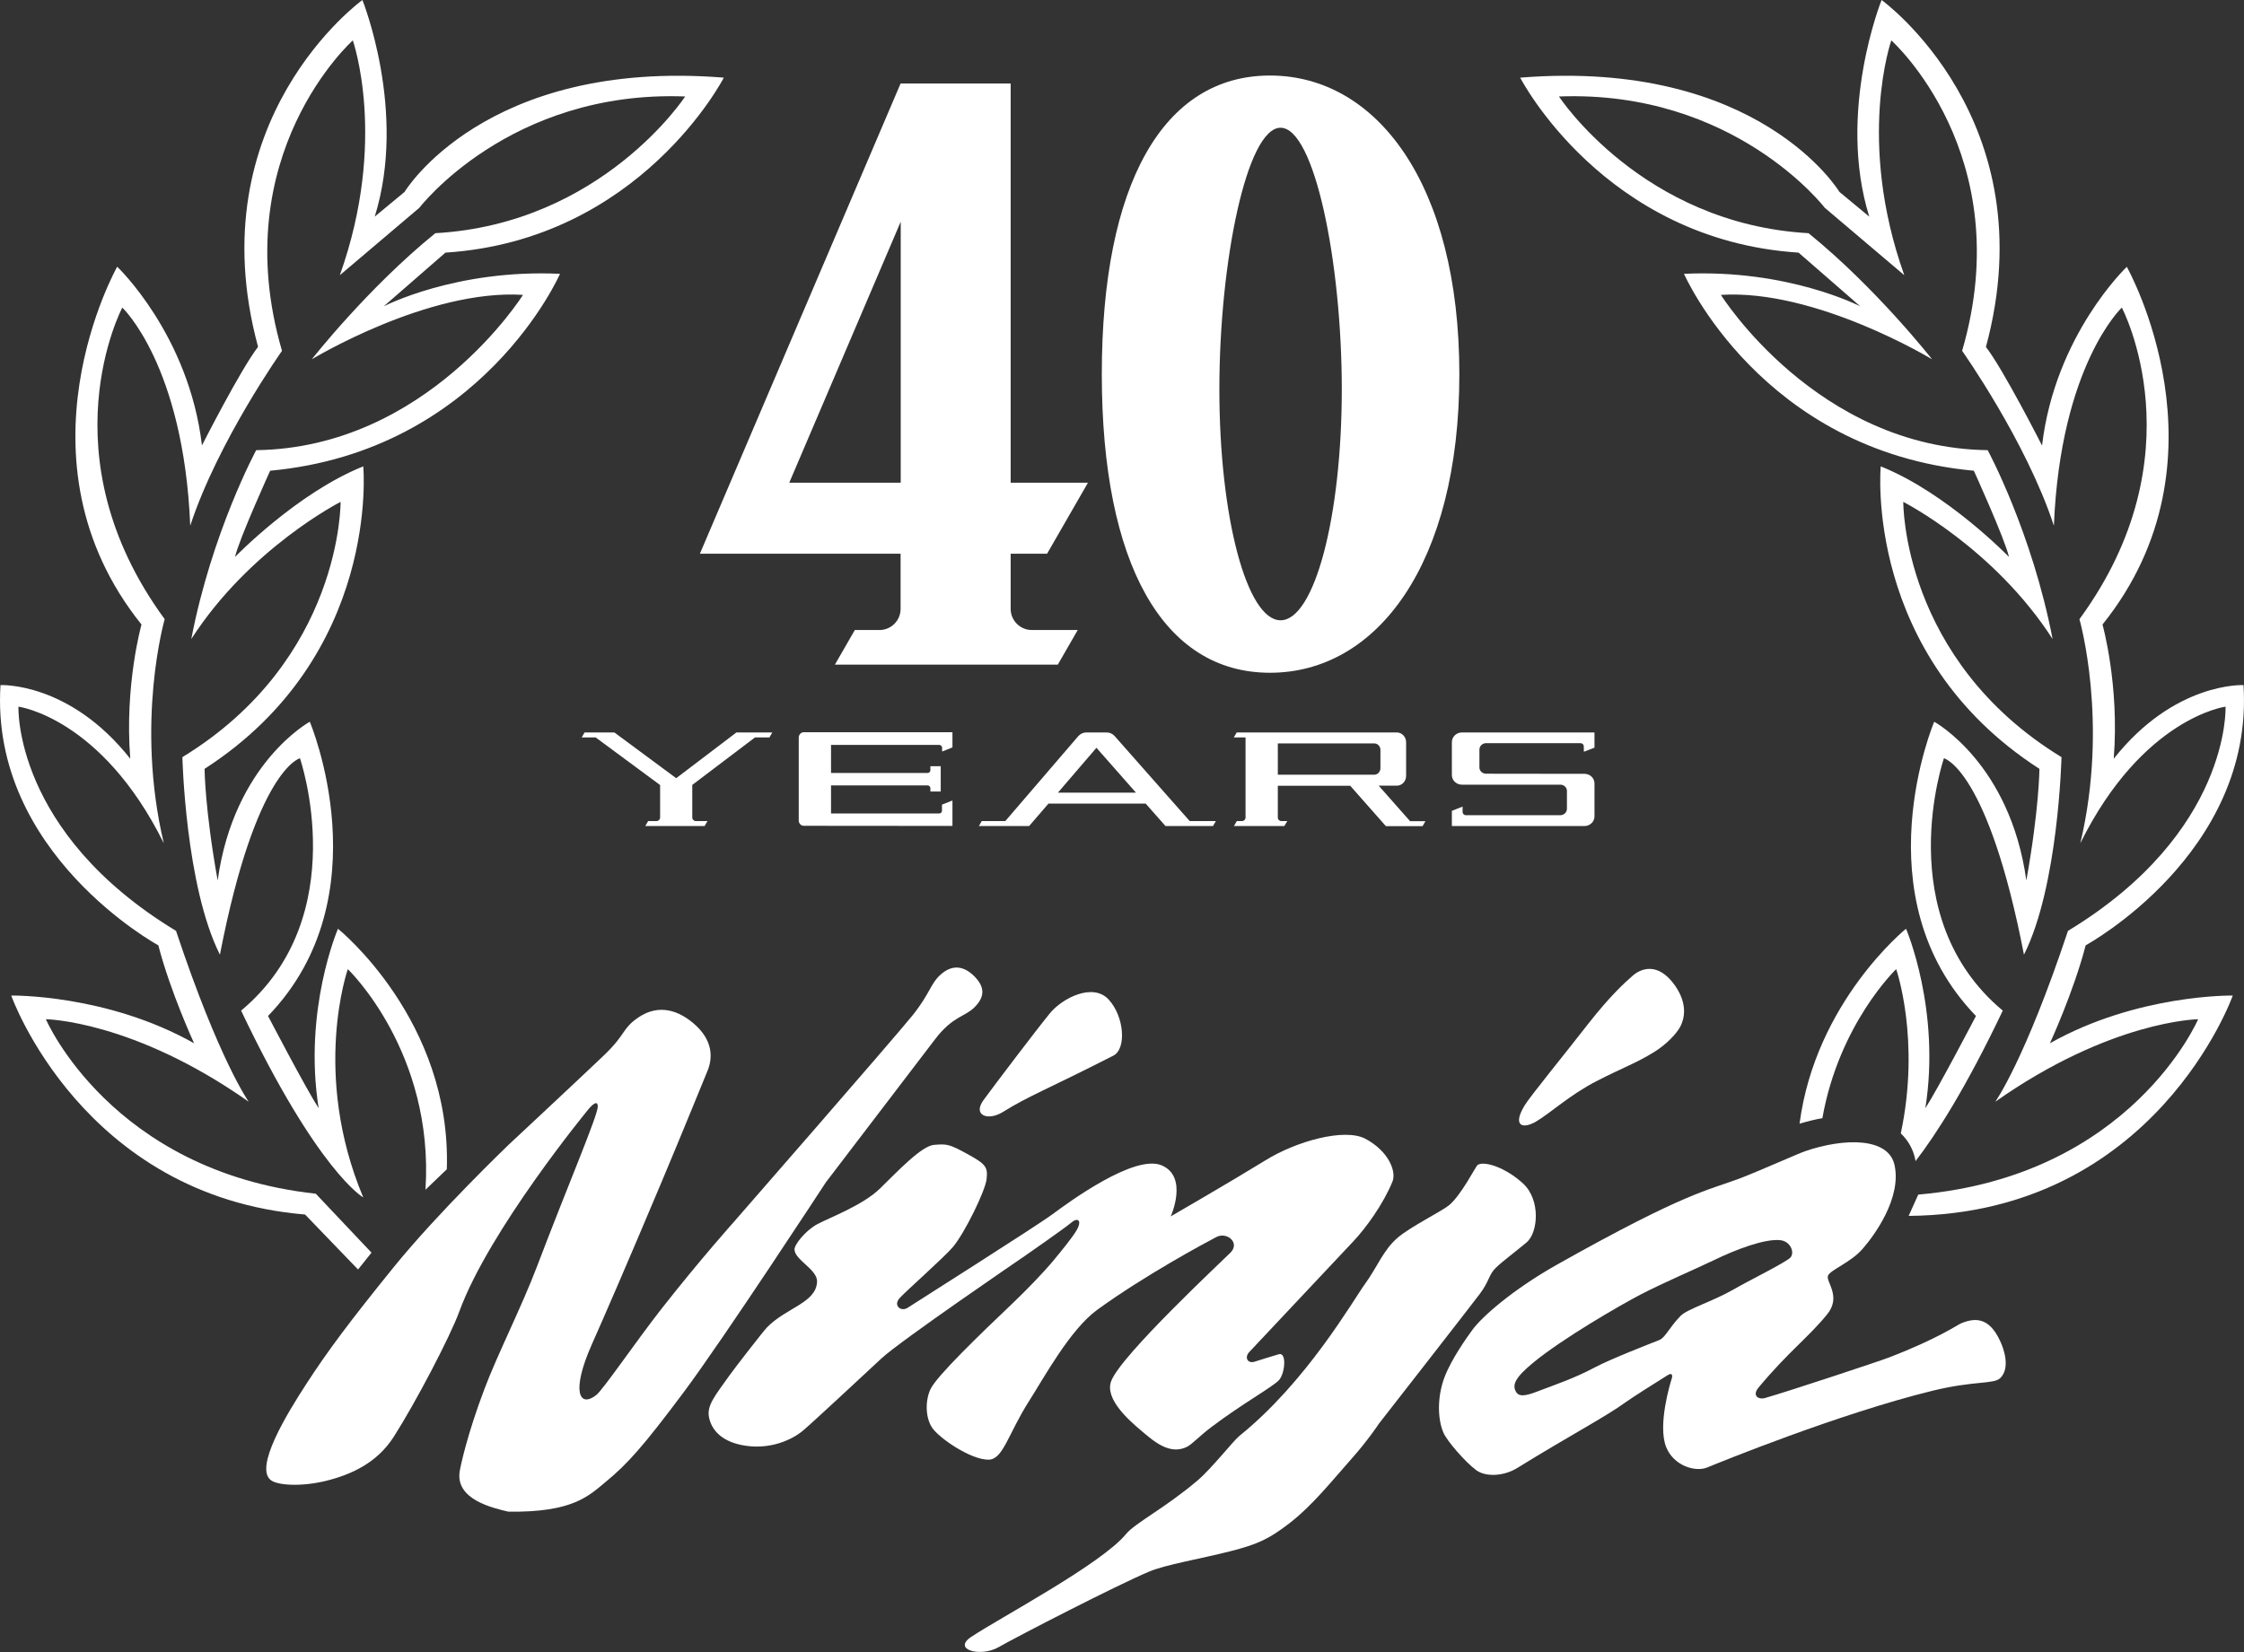 <?xml version="1.0" encoding="utf-8"?>
<!-- Generator: Adobe Illustrator 26.0.1, SVG Export Plug-In . SVG Version: 6.00 Build 0)  -->
<svg version="1.1" id="レイヤー_1" xmlns="http://www.w3.org/2000/svg" xmlns:xlink="http://www.w3.org/1999/xlink" x="0px"
	 y="0px" width="180px" height="132.55px" viewBox="0 0 180 132.55" style="enable-background:new 0 0 180 132.55;"
	 xml:space="preserve">
<rect x="0" y="0" width="180" height="132.55" fill="#333333" stroke="none"/>
<g>
	<path style="fill:#FFFFFF;" d="M29.07,0L29.07,0c0,0,0.01,0.03,0.02,0.04L29.07,0z"/>
	<path style="fill:#FFFFFF;" d="M81.07,48.86v-4.43h2.92l3.28-5.7l-6.2,0V6.7h-8.83l-16.1,37.73h16.1v4.43
		c0,0.93-0.76,1.69-1.69,1.69h-1.98l-1.6,2.78h17.88l1.6-2.78l-3.69,0C81.83,50.55,81.07,49.79,81.07,48.86z M72.25,38.73h-8.94
		l8.94-20.94V38.73z"/>
	<path style="fill:#FFFFFF;" d="M101.87,6.06c-8.58,0-13.49,8.73-13.49,23.96c0,15.23,4.92,23.96,13.49,23.96
		c8.58,0,15.19-8.73,15.19-23.96C117.06,14.79,110.44,6.06,101.87,6.06z M102.72,49.77c-2.71,0-4.91-8.3-4.91-18.53
		s2.2-20.99,4.91-20.99s4.91,10.75,4.91,20.99S105.43,49.77,102.72,49.77z"/>
	<g>
		<path style="fill:#FFFFFF;" d="M59.07,58.77l-4.83,3.67l-4.96-3.67h-2.39l-0.23,0.4h1.12l5.17,3.82v2.6
			c0,0.16-0.13,0.29-0.29,0.29h-0.67l-0.23,0.4l4.76,0l0.23-0.4l-0.93,0c-0.16,0-0.29-0.13-0.29-0.29v-2.61l5.03-3.81h1.16l0.23-0.4
			v0H59.07z"/>
		<path style="fill:#FFFFFF;" d="M113.1,65.88l-2.51-2.84h1.45c0.42,0,0.75-0.35,0.75-0.79v-2.69c0-0.44-0.34-0.79-0.75-0.79H99.2
			l-0.23,0.4h0.94l0,6.42c0,0.16-0.13,0.29-0.29,0.29h-0.41l-0.23,0.4h4.04l0.24-0.4l-0.48,0c-0.16,0-0.28-0.13-0.28-0.28v-2.55
			h5.81l2.86,3.24h2.94l0.23-0.4v0H113.1z M110.24,62.16h-7.74v-2.51h7.74c0.27,0,0.49,0.23,0.49,0.52v1.47
			C110.73,61.92,110.51,62.16,110.24,62.16z"/>
		<path style="fill:#FFFFFF;" d="M117.25,62.96c-0.44-0.01-0.79-0.35-0.79-0.77v-2.64c0-0.43,0.36-0.78,0.81-0.78l10.63,0l0,1.22
			l-0.85,0.33l-0.01-0.44c0-0.14-0.12-0.25-0.26-0.25l-7.58,0c-0.29,0-0.53,0.23-0.53,0.51v1.44c0,0.27,0.23,0.49,0.51,0.5
			l7.94,0.01c0.43,0.01,0.78,0.35,0.78,0.77v2.64c0,0.43-0.36,0.78-0.81,0.78h-10.63v-1.22l0.86-0.34l0,0.43
			c0,0.14,0.12,0.26,0.26,0.26h7.58c0.29,0,0.53-0.23,0.53-0.51v-1.44c0-0.27-0.23-0.49-0.51-0.5L117.25,62.96z"/>
		<path style="fill:#FFFFFF;" d="M66.66,59.77v2.25h7.75c0.12,0,0.22-0.1,0.22-0.22l0-0.32h0.83v2.03l-0.83,0l0-0.27
			c0-0.12-0.1-0.22-0.22-0.22h-7.75v2.25h8.68c0.12,0,0.21-0.09,0.22-0.21v-0.5l0.84-0.33l0,2.04l-11.93-0.01
			c-0.22,0-0.4-0.19-0.4-0.43v-6.65c0-0.23,0.18-0.43,0.41-0.43H76.4l0,1.22l-0.83,0.33V60c0-0.13-0.1-0.23-0.23-0.23H66.66z"/>
		<path style="fill:#FFFFFF;" d="M82.55,66.28L82.55,66.28l1.55-1.8h7.8l1.59,1.8h0.01l3.8,0l0.23-0.4h-2.1l-6.02-6.82
			c-0.16-0.18-0.39-0.29-0.63-0.29h-1.65c-0.24,0-0.47,0.11-0.64,0.3l-5.85,6.81h-1.89l-0.23,0.4v0H82.55z M84.86,63.6l3.09-3.6
			l3.17,3.6H84.86z"/>
	</g>
	<path style="fill:#FFFFFF;" d="M28.72,101.86l-4.25-4.41C6.59,95.96,0.9,79.88,0.9,79.88s7.65-0.13,14.67,3.83
		c0,0-1.89-4.09-2.87-7.86c0,0-13.52-7.35-12.66-20.88c0,0,5.52-0.28,10.41,5.91c-0.47-5.92,0.9-10.77,0.9-10.77
		C0.69,36.83,9.4,21.4,9.4,21.4s5.75,5.44,6.8,14.34c0,0,3.09-6.09,4.5-7.91C15.77,9.6,29.07,0,29.07,0s3.61,8.96,0.99,17.38
		c0,0,0,0,0,0l2.39-1.98c0,0,6.44-10.71,25.61-9.17c0,0-6.69,13.03-22.33,14.04l-4.95,4.31c0,0,5.77-3,14.14-2.61
		c0,0-6.2,14.22-23.25,15.8c0,0-2.48,5.45-2.82,6.92c0,0,4.98-5.15,10.29-7.27c0,0,1.42,15.15-12.73,24.27c0,0,0.02,3.25,1.05,8.96
		c1.3-9.42,7.39-12.74,7.39-12.74s5.93,14-3.35,23.61c0,0,3.04,5.83,4.06,7.4c-1.25-7.9,1.55-14.4,1.55-14.4l0,0l0,0
		c0,0,9.13,7.34,8.73,19.3l-1.71,1.64c0.71-11.07-6.23-17.7-6.23-17.7s-2.94,8.38,1.24,18.32c0,0-3.64-2.04-9.8-14.99
		c9.08-7.59,4.72-20.25,4.72-20.25s-3.53,0.85-6.42,15.76c-2.77-5.51-3.01-15.85-3.01-15.85c12.82-7.83,12.69-20.48,12.69-20.48
		c0,0-7.27,3.69-11.98,11.01c0,0,0,0,0,0.01c1.65-8.59,5.21-15.17,5.21-15.17c13.73-0.19,21.4-12.46,21.4-12.46
		c-7.64-0.48-16.94,5.17-16.94,5.17s4.47-5.71,9.91-10.12C48.29,17.96,54.96,7.74,54.96,7.74c-14.08-0.53-21.32,8.93-21.32,8.93
		l-6.38,5.41c3.86-10.83,1.04-18.84,1.04-18.84s-10.27,9.17-5.68,24.91c0,0-5.14,7.26-7.36,14.03c-0.53-12.89-5.45-17.5-5.45-17.5
		s-6.26,11.82,3.4,25c0,0-2.38,8.26-0.07,17.98C8.14,57.57,1.48,56.7,1.48,56.7S1.05,66.77,14.12,74.69
		c3.47,10.42,5.83,13.71,5.83,13.71c-9.29-6.54-16.27-6.62-16.27-6.62s5.23,12.21,21.65,14l4.47,4.73L28.72,101.86z"/>
	<g>
		<path style="fill:#FFFFFF;" d="M160.42,107.56c-0.87-1.86-1.98-1.85-3.11-1.38c-0.3,0.12-1.82,1.21-5.76,2.73
			c-0.76,0.3-8.2,2.76-9.96,3.26c-0.54,0.16-1.08-0.19-0.52-0.85c2.42-2.9,4.01-4.03,5.5-5.87c1.16-1.43-0.13-2.62,0.06-3.09
			c0.18-0.47,1.84-1.06,2.79-2.17c0.96-1.1,3.12-4.08,2.55-6.7c-0.48-2.24-4.03-2.2-7.18-1.12c-0.6,0.21-3.66,1.58-5.25,2.19
			c-2.55,0.96-4.28,1.08-14.61,6.89c-3.64,2.05-6.08,4.23-6.82,5.25c-0.36,0.49-1.69,2.33-2.25,3.83c-0.6,1.62-0.54,3.39-0.06,4.46
			c0.29,0.64,1.7,2.29,2.61,2.97c0.76,0.56,2.2,0.5,3.29-0.17c4.22-2.61,7.08-4.1,8.7-5.28c0.54-0.39,2.42-1.58,3.37-2.17
			c0.33-0.21,0.43-0.03,0.32,0.3c-0.11,0.33-1.14,3.72-0.44,5.47c0.6,1.5,2.33,2.02,3.28,1.64c0.95-0.39,10.51-4.3,18.08-6.16
			c3.35-0.82,4.89-0.51,5.43-1.01C161.27,109.79,160.75,108.23,160.42,107.56z M134.81,105.58c-0.92,0.94-1.21,1.73-1.71,1.94
			c-0.5,0.2-3.89,1.51-5.18,2.2c-1.65,0.88-3.2,1.39-4.26,1.8c-0.84,0.32-1.7,0.68-2.02,0.21c-0.39-0.59-0.12-1.19,1.39-2.43
			c2.29-1.88,6.81-4.51,8.55-5.42c1.74-0.91,4.41-2.05,5.99-2.81c1.58-0.77,4-1.71,5.25-1.56c0.82,0.1,1.15,1,0.8,1.39
			c-0.35,0.38-3.41,1.89-4.58,2.57C137.41,104.41,135.35,105.03,134.81,105.58z"/>
		<path style="fill:#FFFFFF;" d="M47.17,89.04c0,0-7.94,9.65-10.33,16.2c-0.72,1.98-3.51,7.32-5.26,10.05
			c-1.33,2.08-3.39,3.03-5.47,3.54c-2.01,0.48-3.82,0.34-4.36-0.05c-1.4-0.99,1.27-5.35,2.81-7.72c1.68-2.6,3.49-5.03,7.04-9.41
			c3.55-4.38,9.18-9.78,9.18-9.78s5.84-5.45,7.65-7.18c1.82-1.74,1.45-2.15,2.77-3.05c1.32-0.9,2.86-0.87,4.44,0.48
			c1.58,1.35,1.54,2.79,1.1,3.83c-0.17,0.4-1.95,4.8-3.71,8.98c-2.8,6.66-4.61,10.81-5.57,12.97c-1.65,3.72-1.01,5.1,0.36,4.04
			c0.55-0.42,3.19-4.31,5.26-6.95c3.09-3.94,5.84-7.01,5.84-7.01s12.85-14.73,14.27-16.5c1.42-1.77,1.43-2.54,2.27-3.29
			c0.84-0.75,1.77-0.78,2.69,0.14c0.92,0.92,0.8,1.7,0.03,2.48c-0.77,0.78-1.76,0.72-3.17,2.57c-1.41,1.85-8.76,11.48-8.76,11.48
			s-8.21,12.57-11.41,16.85c-3.2,4.28-4.49,5.75-6.3,7.23c-1.31,1.08-2.61,2.43-7.77,2.35c-1.22-0.29-4.29-0.97-3.89-3.27
			c0.09-0.52,0.62-2.98,1.97-6.55c1.07-2.84,2.99-6.6,4.22-9.84c2.54-6.68,4.89-12.14,4.88-12.85
			C47.94,88.06,47.17,89.04,47.17,89.04z"/>
		<path style="fill:#FFFFFF;" d="M78.89,88.27c0.89-1.22,4.31-5.73,5.33-6.97c1-1.22,3.45-2.47,4.71-1.1
			c1.26,1.37,1.44,3.95,0.38,4.5c-5.27,2.69-6.82,3.24-8.86,4.52C79.24,89.97,78,89.49,78.89,88.27z"/>
		<path style="fill:#FFFFFF;" d="M65.55,98.23c0.92-0.5,3.65-1.51,5.03-2.86c1.38-1.34,3.34-3.44,4.35-3.51
			c1.01-0.08,1.19-0.08,2.68,0.74c1.49,0.82,1.63,1.05,1.53,2c-0.1,0.95-1.76,4.33-2.69,5.44c-0.71,0.85-3.75,3.52-4.29,4.12
			c-0.54,0.6,0.12,1.12,0.65,0.77c0.53-0.35,10.33-6.55,11.61-7.5c1.28-0.95,6.57-4.84,8.75-3.93c2.18,0.91,0.74,4.1,0.74,4.1
			s4.84-2.8,7.6-4.5c2.46-1.53,6.34-2.61,8.01-1.73c1.88,1,2.51,2.64,2.17,3.45c-0.75,1.82-2.12,3.71-3.16,4.81
			c-1.04,1.11-7.86,8.37-8.3,8.83c-0.45,0.46-0.14,0.97,0.4,0.8c0.54-0.17,1.3-0.41,1.95-0.6c0.65-0.19,0.5,1.54,0.01,2.08
			c-0.5,0.54-2.94,1.89-5.39,3.74c-0.91,0.68-1.57,1.39-1.97,1.6c-1.4,0.71-2.69-0.44-3.69-1.29c-1-0.84-2.94-2.55-2.41-3.97
			c0.77-2.07,9.01-9.74,9.58-10.32c0.78-0.8-0.31-1.69-1.15-1.24c-0.99,0.52-5.75,3.08-9.54,5.83c-2.18,1.58-4.27,5.44-5.47,7.32
			c-1.69,2.65-2.09,4.71-3.26,4.71c-1.43,0.01-3.98-1.74-4.53-2.58c-0.55-0.84-0.54-2.2-0.12-3.08c0.51-1.07,3.98-4.41,6.63-6.93
			c1.21-1.15,2.58-2.61,3.1-3.23c0.94-1.13,1.64-2.01,1.96-2.54c0.5-0.83,0.13-1.1-0.36-0.69c-0.66,0.55-3.79,2.72-3.79,2.72
			s-9.93,6.77-11.47,8.2c-1.54,1.43-5.42,5.05-6.29,5.79c-0.88,0.74-2.71,1.62-4.96,1.16c-1.67-0.35-2.4-1.27-2.59-2.23
			c-0.19-0.96,0.53-1.78,1.65-3.36c0.39-0.55,2.69-3.52,3-3.84c1.54-1.59,3.96-1.97,4.02-3.68c0.03-0.97-1.79-1.74-1.81-2.57
			C63.71,99.87,64.62,98.73,65.55,98.23z"/>
		<path style="fill:#FFFFFF;" d="M122.18,94.97c1.41,1.31,1.21,3.94,0.26,4.73c-0.95,0.79-1.9,1.49-2.45,2.02
			c-0.56,0.53-0.53,1.09-1.29,2.1c-0.75,1-8.09,10.41-8.09,10.41s-0.86,1.32-2.27,2.9c-1.41,1.58-3.02,3.63-4.92,5.1
			c-1.63,1.25-2.5,1.67-4.78,2.25c-2.37,0.6-5.13,1.06-6.46,1.62c-2.62,1.1-10.63,5.23-12.07,6.06c-1.44,0.83-3.74,0.21-2.22-0.81
			c2.25-1.51,10.45-5.84,12.44-8.27c0.71-0.87,3.13-2.08,5.74-4.3c1.12-0.95,2.88-3.2,3.35-3.57c5.41-4.36,9.11-10.87,10.1-12.23
			c0.96-1.32,1.43-2.67,2.59-3.67c1.04-0.89,3.54-2.12,4.13-2.61c1-0.84,2.13-3.12,2.29-3.23
			C119.05,93.13,120.76,93.66,122.18,94.97z"/>
		<path style="fill:#FFFFFF;" d="M130.95,78.3c0.6-0.54,2.01-1.21,3.41,0.78c1.06,1.52,0.72,2.69,0.45,3.24
			c-0.27,0.56-1.12,1.48-2.14,2.1c-1.47,0.91-2.48,1.23-4.61,2.33c-2.14,1.1-3.71,2.57-4.83,3.23c-1.12,0.66-1.93,0.35-0.93-1.29
			c0.43-0.71,3.13-4.01,5.12-6.57C129.21,79.84,130.35,78.83,130.95,78.3z"/>
	</g>
	<line style="opacity:0.3;fill:#FFFFFF;" x1="153.29" y1="74.53" x2="153.29" y2="74.53"/>
	<path style="fill:#FFFFFF;" d="M153.1,97.56c19.8-0.17,26-17.68,26-17.68s-7.65-0.13-14.67,3.83c0,0,1.89-4.09,2.87-7.86
		c0,0,13.52-7.35,12.66-20.88c0,0-5.52-0.28-10.41,5.91c0.47-5.92-0.9-10.77-0.9-10.77c10.66-13.27,1.95-28.7,1.95-28.7
		s-5.75,5.44-6.8,14.34c0,0-3.09-6.09-4.5-7.91C164.23,9.6,150.93,0,150.93,0s-3.61,8.96-0.99,17.38c0,0,0,0,0,0l-2.39-1.98
		c0,0-6.44-10.71-25.61-9.17c0,0,6.69,13.03,22.33,14.04l4.95,4.31c0,0-5.77-3-14.14-2.61c0,0,6.2,14.22,23.25,15.8
		c0,0,2.48,5.45,2.82,6.92c0,0-4.98-5.15-10.29-7.27c0,0-1.42,15.15,12.73,24.27c0,0-0.02,3.25-1.05,8.96
		c-1.3-9.42-7.39-12.74-7.39-12.74s-5.93,14,3.35,23.61c0,0-3.04,5.83-4.06,7.4c1.25-7.9-1.55-14.4-1.55-14.4l0,0l0,0
		c0,0-7.26,5.86-8.54,15.64c0.62-0.18,1.23-0.34,1.83-0.44c1.34-7.58,5.92-11.96,5.92-11.96s1.97,5.65,0.37,13.18
		c0.58,0.55,0.99,1.26,1.16,2.09c0.01,0.05,0.01,0.09,0.02,0.14c1.67-2.17,4.04-5.86,7-12.08c-9.08-7.59-4.72-20.25-4.72-20.25
		s3.53,0.85,6.42,15.76c2.77-5.51,3.01-15.85,3.01-15.85c-12.82-7.83-12.69-20.48-12.69-20.48c0,0,7.27,3.69,11.98,11.01
		c0,0,0,0,0,0.01c-1.65-8.59-5.21-15.17-5.21-15.17c-13.73-0.19-21.4-12.46-21.4-12.46c7.64-0.48,16.94,5.17,16.94,5.17
		s-4.47-5.71-9.91-10.12c-13.35-0.75-20.02-10.97-20.02-10.97c14.08-0.53,21.32,8.93,21.32,8.93l6.38,5.41
		c-3.86-10.83-1.04-18.84-1.04-18.84s10.27,9.17,5.68,24.91c0,0,5.14,7.26,7.36,14.03c0.53-12.89,5.45-17.5,5.45-17.5
		s6.26,11.82-3.4,25c0,0,2.38,8.26,0.07,17.98c5-10.09,11.65-10.96,11.65-10.96s0.43,10.07-12.64,17.99
		c-3.47,10.42-5.83,13.71-5.83,13.71c9.29-6.54,16.27-6.62,16.27-6.62s-5.37,12.59-22.45,14.07L153.1,97.56z"/>
</g>
</svg>
